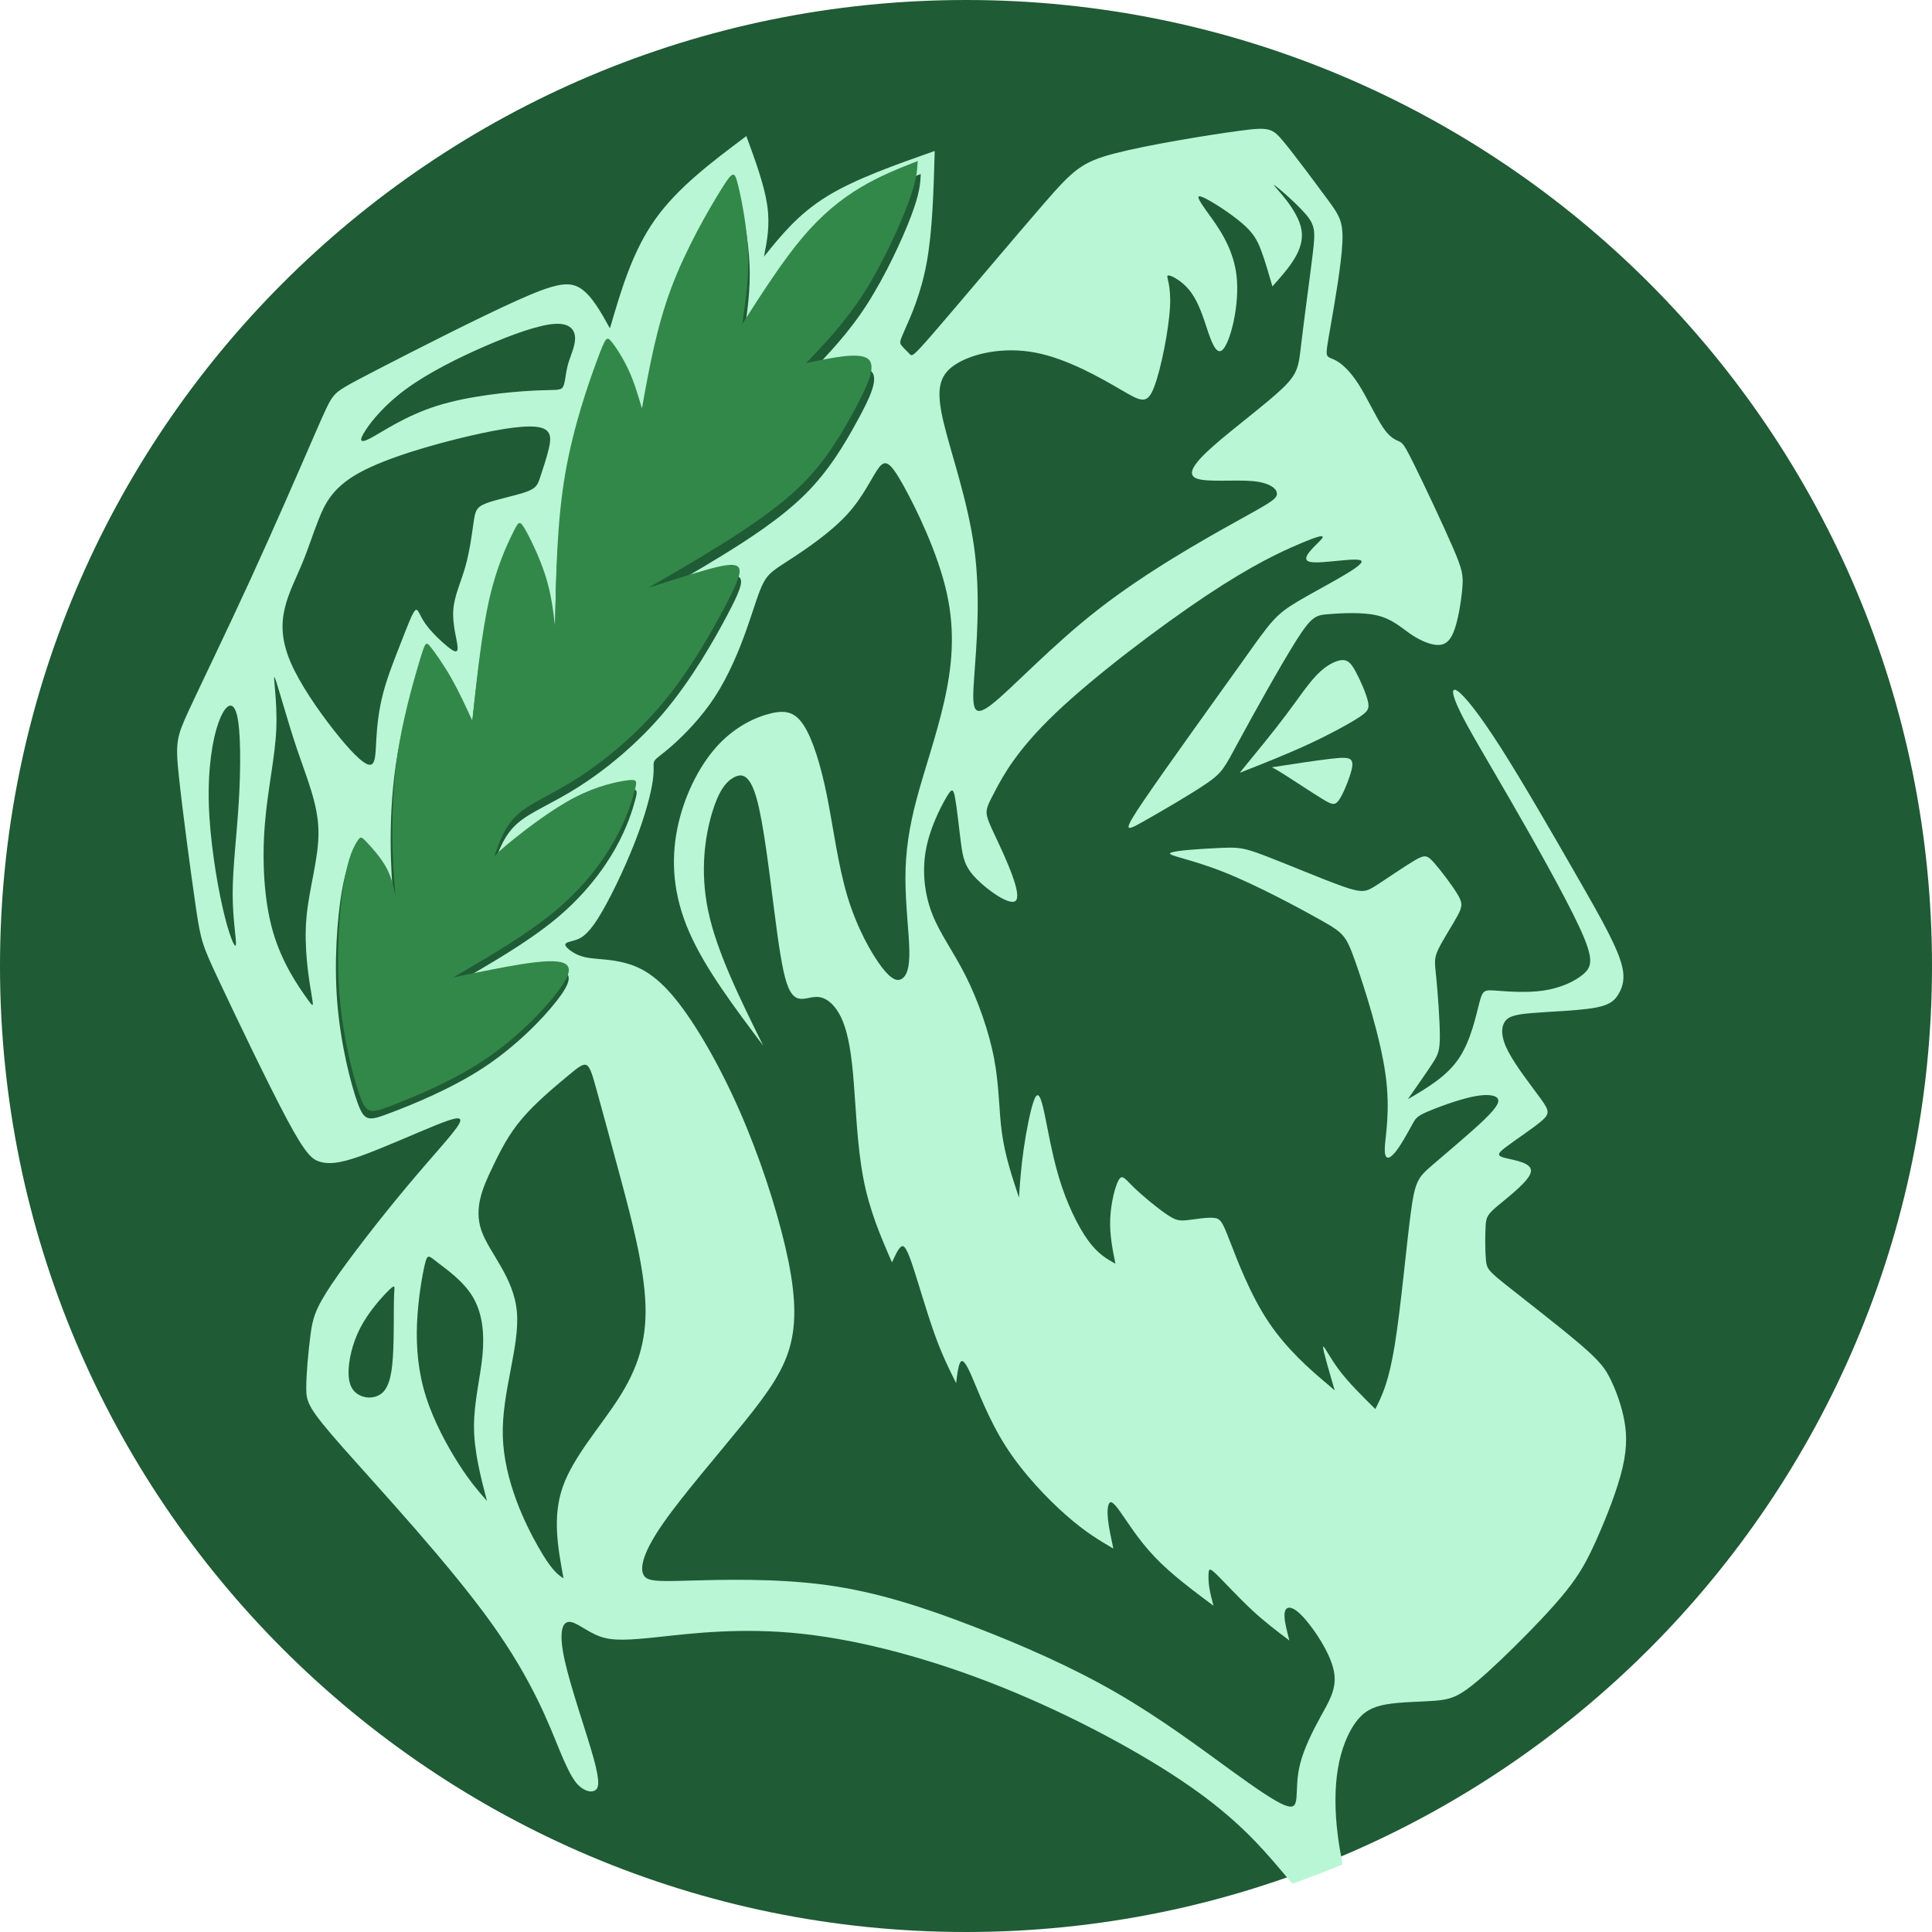 <svg width="68" height="68" viewBox="0 0 68 68" fill="none" xmlns="http://www.w3.org/2000/svg">
<path d="M34 68C52.778 68 68 52.778 68 34C68 15.222 52.778 0 34 0C15.222 0 0 15.222 0 34C0 52.778 15.222 68 34 68Z" fill="#1F5B35"/>
<path fill-rule="evenodd" clip-rule="evenodd" d="M25.623 6.079C25.214 6.423 24.441 7.123 23.797 8.113C23.153 9.104 22.638 10.384 22.299 11.059C21.959 11.733 21.796 11.802 21.581 11.849C21.367 11.896 21.101 11.921 20.701 11.627C20.302 11.332 19.771 10.718 18.762 10.825C17.753 10.931 16.266 11.759 15.021 12.613C13.775 13.466 12.77 14.346 11.916 15.46C11.061 16.574 10.357 17.923 9.606 19.483C8.854 21.044 8.055 22.815 7.521 24.081C6.986 25.346 6.715 26.106 6.823 27.711C6.93 29.317 7.416 31.767 8.088 33.675C8.76 35.584 9.619 36.949 10.306 37.935C10.993 38.921 11.508 39.527 12.083 39.745C12.659 39.962 13.294 39.792 14.308 39.476C15.321 39.16 16.712 38.699 17.211 38.737C17.709 38.776 17.314 39.314 16.554 40.274C15.794 41.235 14.669 42.618 13.711 43.873C12.753 45.128 11.963 46.255 11.624 47.19C11.285 48.124 11.396 48.867 12.435 50.109C13.475 51.352 15.442 53.093 16.683 54.28C17.924 55.467 18.439 56.098 19.195 56.278C19.95 56.457 20.947 56.184 22.724 56.133C24.502 56.082 27.061 56.252 29.698 56.884C32.334 57.516 35.048 58.608 37.764 59.904C40.48 61.199 43.198 62.698 44.568 63.434C45.938 64.17 45.959 64.145 46.078 63.803C46.196 63.462 46.411 62.804 46.756 61.75C47.102 60.696 47.578 59.245 48.339 56.066C49.1 52.887 50.145 47.981 50.965 44.869C51.785 41.757 52.381 40.44 52.726 39.676C53.071 38.913 53.165 38.704 53.047 38.251C52.929 37.799 52.598 37.103 52.468 36.567C52.337 36.032 52.405 35.656 53.116 35.378C53.827 35.101 55.179 34.922 55.926 34.588C56.674 34.254 56.816 33.766 56.527 32.993C56.237 32.221 55.515 31.164 54.598 29.707C53.681 28.25 52.569 26.393 51.928 25.321C51.289 24.248 51.121 23.96 51.119 23.403C51.117 22.846 51.28 22.02 50.911 20.752C50.541 19.484 49.64 17.774 48.721 16.535C47.802 15.297 46.866 14.528 46.496 13.721C46.127 12.915 46.324 12.069 46.459 11.159C46.593 10.249 46.664 9.273 46.644 8.594C46.623 7.914 46.512 7.53 46.143 7.069C45.775 6.607 45.15 6.07 44.247 5.859C43.344 5.649 42.163 5.766 40.916 6.376C39.669 6.985 38.355 8.086 37.229 9.117C36.102 10.149 35.165 11.109 34.239 11.785C33.314 12.462 32.401 12.855 31.827 12.799C31.252 12.744 31.016 12.24 31.048 11.572C31.08 10.904 31.381 10.072 31.717 9.142C32.052 8.212 32.422 7.184 32.595 6.561C32.767 5.938 32.741 5.719 32.659 5.675C32.577 5.631 32.439 5.763 31.979 5.986C31.52 6.21 30.739 6.526 30.106 6.833C29.472 7.141 28.986 7.441 28.626 7.739C28.266 8.036 28.032 8.33 27.735 8.725C27.439 9.12 27.081 9.615 26.892 9.722C26.703 9.829 26.683 9.547 26.584 8.822C26.484 8.098 26.303 6.93 26.191 6.34C26.078 5.75 26.033 5.737 25.624 6.081L25.623 6.079Z" fill="#1F5B35"/>
<path fill-rule="evenodd" clip-rule="evenodd" d="M52.261 39.389C51.784 39.852 50.899 40.588 50.403 41.017C49.908 41.446 49.802 41.568 49.651 42.715C49.499 43.861 49.304 46.033 49.089 47.35C48.874 48.667 48.641 49.131 48.407 49.594C47.931 49.123 47.453 48.652 47.113 48.194C46.773 47.735 46.569 47.291 46.569 47.416C46.569 47.542 46.773 48.238 46.977 48.935C46.977 48.935 46.977 48.935 46.558 48.578C46.14 48.22 45.302 47.505 44.655 46.54C44.007 45.575 43.549 44.359 43.289 43.688C43.029 43.017 42.968 42.889 42.726 42.865C42.483 42.839 42.059 42.916 41.783 42.946C41.505 42.975 41.376 42.956 41.053 42.735C40.729 42.514 40.213 42.09 39.906 41.791C39.598 41.492 39.5 41.317 39.376 41.529C39.251 41.741 39.1 42.339 39.076 42.895C39.052 43.452 39.156 43.965 39.259 44.479C38.946 44.304 38.634 44.129 38.283 43.64C37.932 43.15 37.542 42.345 37.27 41.441C36.999 40.536 36.845 39.532 36.72 39.004C36.596 38.476 36.5 38.423 36.381 38.759C36.262 39.095 36.119 39.821 36.029 40.451C35.938 41.081 35.901 41.616 35.864 42.151C35.62 41.416 35.377 40.681 35.266 39.887C35.154 39.093 35.175 38.239 34.99 37.263C34.805 36.288 34.413 35.191 33.984 34.339C33.555 33.486 33.088 32.877 32.813 32.173C32.537 31.469 32.452 30.669 32.588 29.917C32.724 29.165 33.081 28.46 33.287 28.101C33.494 27.741 33.551 27.725 33.616 28.082C33.682 28.439 33.756 29.17 33.825 29.689C33.894 30.208 33.957 30.515 34.373 30.936C34.789 31.358 35.558 31.892 35.751 31.702C35.944 31.511 35.563 30.595 35.277 29.962C34.991 29.329 34.8 28.979 34.742 28.733C34.684 28.487 34.758 28.344 35.033 27.822C35.309 27.3 35.786 26.4 37.166 25.087C38.547 23.773 40.831 22.047 42.466 20.958C44.101 19.87 45.087 19.42 45.73 19.147C46.374 18.874 46.675 18.779 46.509 18.98C46.342 19.181 45.706 19.679 46.103 19.775C46.501 19.87 47.932 19.563 47.924 19.769C47.916 19.976 46.469 20.696 45.674 21.17C44.88 21.644 44.736 21.872 43.788 23.201C42.839 24.531 41.085 26.962 40.279 28.145C39.474 29.329 39.617 29.265 40.224 28.924C40.83 28.583 41.901 27.963 42.465 27.576C43.03 27.189 43.088 27.036 43.597 26.096C44.105 25.156 45.065 23.43 45.618 22.553C46.172 21.676 46.321 21.65 46.763 21.616C47.205 21.581 47.942 21.539 48.464 21.66C48.986 21.782 49.293 22.068 49.603 22.285C49.913 22.503 50.226 22.651 50.494 22.691C50.761 22.73 50.984 22.662 51.151 22.27C51.318 21.878 51.429 21.163 51.468 20.707C51.508 20.252 51.477 20.056 51.135 19.266C50.793 18.477 50.141 17.095 49.786 16.375C49.431 15.655 49.373 15.596 49.248 15.538C49.124 15.48 48.933 15.421 48.681 15.051C48.43 14.68 48.117 13.997 47.823 13.534C47.528 13.07 47.253 12.827 47.057 12.71C46.86 12.594 46.744 12.604 46.707 12.496C46.67 12.387 46.713 12.159 46.848 11.389C46.983 10.618 47.211 9.305 47.247 8.542C47.284 7.78 47.13 7.568 46.705 6.992C46.28 6.416 45.583 5.476 45.179 4.987C44.775 4.499 44.664 4.462 43.577 4.61C42.491 4.758 40.43 5.092 39.25 5.396C38.071 5.701 37.775 5.976 36.736 7.173C35.697 8.37 33.917 10.488 33.018 11.533C32.12 12.578 32.104 12.549 32.023 12.465C31.942 12.382 31.797 12.244 31.727 12.154C31.656 12.064 31.662 12.022 31.85 11.598C32.038 11.174 32.409 10.37 32.614 9.259C32.819 8.148 32.859 6.731 32.899 5.314C31.497 5.807 30.096 6.299 29.094 6.919C28.092 7.539 27.491 8.285 26.89 9.032C26.998 8.479 27.107 7.925 27.003 7.218C26.9 6.512 26.585 5.651 26.269 4.79C25.064 5.693 23.858 6.596 23.058 7.724C22.258 8.852 21.863 10.205 21.468 11.558C21.145 10.976 20.822 10.393 20.422 10.142C20.021 9.89 19.544 9.97 18.191 10.579C16.837 11.188 14.606 12.326 13.379 12.959C12.152 13.592 11.93 13.719 11.76 13.915C11.59 14.111 11.474 14.376 10.991 15.486C10.509 16.595 9.661 18.55 8.811 20.403C7.96 22.257 7.107 24.01 6.659 24.976C6.211 25.943 6.169 26.123 6.296 27.325C6.423 28.528 6.72 30.752 6.894 31.938C7.069 33.125 7.122 33.273 7.71 34.523C8.299 35.773 9.422 38.124 10.095 39.385C10.768 40.645 10.991 40.815 11.277 40.894C11.563 40.974 11.913 40.963 12.665 40.698C13.418 40.433 14.573 39.914 15.304 39.618C16.035 39.321 16.343 39.247 16.142 39.586C15.94 39.925 15.23 40.677 14.313 41.773C13.396 42.87 12.273 44.31 11.674 45.2C11.076 46.09 11.001 46.429 10.927 46.995C10.853 47.562 10.779 48.356 10.779 48.859C10.779 49.363 10.853 49.574 12.104 50.989C13.354 52.403 15.781 55.019 17.276 57.1C18.77 59.182 19.333 60.728 19.703 61.623C20.075 62.518 20.254 62.762 20.439 62.905C20.624 63.048 20.815 63.09 20.942 63.016C21.07 62.942 21.133 62.752 20.89 61.873C20.646 60.994 20.095 59.426 19.878 58.451C19.661 57.477 19.777 57.095 20.027 57.085C20.276 57.074 20.657 57.434 21.118 57.599C21.578 57.763 22.119 57.731 23.253 57.609C24.387 57.487 26.115 57.276 28.224 57.503C30.333 57.731 32.824 58.398 35.293 59.394C37.763 60.389 40.211 61.714 41.859 62.857C43.507 64.001 44.355 64.965 45.074 65.813C45.216 65.979 45.352 66.142 45.485 66.3C46.083 66.09 46.673 65.863 47.256 65.62C47.188 65.277 47.129 64.939 47.087 64.608C46.975 63.739 46.975 62.924 47.092 62.238C47.208 61.552 47.442 60.996 47.71 60.627C47.977 60.259 48.279 60.079 48.785 59.989C49.291 59.9 50.001 59.9 50.485 59.862C50.968 59.825 51.224 59.751 51.638 59.452C52.051 59.153 52.621 58.629 53.264 57.995C53.907 57.363 54.623 56.621 55.11 56.015C55.598 55.409 55.857 54.937 56.191 54.191C56.525 53.444 56.933 52.422 57.113 51.64C57.293 50.859 57.246 50.319 57.135 49.824C57.023 49.329 56.849 48.879 56.674 48.526C56.499 48.174 56.324 47.92 55.619 47.316C54.914 46.712 53.679 45.759 53.033 45.245C52.386 44.731 52.328 44.657 52.299 44.345C52.27 44.032 52.27 43.482 52.288 43.161C52.307 42.841 52.344 42.751 52.725 42.431C53.107 42.11 53.833 41.559 53.883 41.241C53.934 40.924 53.309 40.839 52.996 40.762C52.683 40.685 52.683 40.616 52.999 40.376C53.314 40.135 53.945 39.721 54.249 39.462C54.554 39.202 54.533 39.096 54.239 38.686C53.945 38.276 53.377 37.561 53.099 37.036C52.821 36.512 52.832 36.179 52.954 35.977C53.076 35.776 53.309 35.707 53.913 35.657C54.517 35.606 55.492 35.575 56.065 35.482C56.637 35.389 56.806 35.236 56.942 35.027C57.077 34.817 57.178 34.552 57.127 34.187C57.077 33.822 56.875 33.356 56.61 32.834C56.345 32.312 56.017 31.735 55.331 30.541C54.644 29.346 53.6 27.535 52.827 26.322C52.053 25.109 51.55 24.495 51.308 24.326C51.067 24.156 51.089 24.431 51.396 25.059C51.703 25.687 52.297 26.666 53.139 28.125C53.982 29.585 55.074 31.523 55.588 32.63C56.102 33.736 56.038 34.012 55.746 34.271C55.455 34.531 54.936 34.775 54.323 34.865C53.712 34.955 53.007 34.891 52.625 34.865C52.244 34.838 52.185 34.849 52.069 35.292C51.952 35.736 51.777 36.612 51.348 37.251C50.919 37.889 50.235 38.289 49.552 38.689C49.885 38.212 50.219 37.735 50.418 37.428C50.617 37.121 50.68 36.983 50.678 36.443C50.675 35.903 50.606 34.96 50.553 34.423C50.5 33.885 50.463 33.753 50.62 33.419C50.778 33.085 51.13 32.55 51.305 32.222C51.481 31.893 51.481 31.772 51.287 31.454C51.092 31.136 50.703 30.622 50.467 30.357C50.23 30.093 50.145 30.076 49.792 30.283C49.44 30.489 48.82 30.919 48.449 31.157C48.078 31.395 47.956 31.443 47.246 31.192C46.536 30.94 45.238 30.389 44.498 30.109C43.759 29.828 43.579 29.817 42.964 29.844C42.349 29.87 41.3 29.934 41.189 30.024C41.077 30.114 41.904 30.23 43.062 30.689C44.22 31.147 45.709 31.947 46.499 32.392C47.288 32.836 47.378 32.926 47.702 33.843C48.025 34.759 48.581 36.501 48.764 37.807C48.947 39.112 48.756 39.981 48.74 40.407C48.724 40.834 48.883 40.818 49.087 40.579C49.291 40.341 49.54 39.88 49.684 39.618C49.827 39.356 49.864 39.292 50.221 39.136C50.579 38.98 51.257 38.731 51.753 38.617C52.248 38.504 52.561 38.525 52.683 38.63C52.805 38.737 52.736 38.927 52.259 39.391L52.261 39.389ZM31.868 30.91C31.868 31.837 31.995 32.833 32.006 33.457C32.017 34.082 31.91 34.337 31.754 34.443C31.598 34.549 31.391 34.506 31.033 34.038C30.676 33.569 30.167 32.674 29.83 31.561C29.494 30.449 29.329 29.12 29.107 28.013C28.884 26.906 28.603 26.022 28.297 25.541C27.99 25.06 27.658 24.982 27.126 25.11C26.594 25.238 25.863 25.572 25.229 26.274C24.596 26.976 24.061 28.046 23.836 29.179C23.611 30.312 23.695 31.509 24.252 32.791C24.808 34.073 25.836 35.439 26.864 36.806C26.048 35.159 25.232 33.511 24.927 32.068C24.623 30.625 24.829 29.386 25.063 28.607C25.296 27.829 25.556 27.511 25.828 27.363C26.101 27.215 26.387 27.236 26.631 28.104C26.875 28.973 27.076 30.689 27.241 31.979C27.405 33.268 27.532 34.132 27.691 34.605C27.85 35.079 28.041 35.164 28.245 35.156C28.449 35.148 28.666 35.047 28.905 35.108C29.143 35.169 29.403 35.392 29.602 35.805C29.8 36.218 29.938 36.822 30.028 37.836C30.118 38.85 30.161 40.275 30.381 41.443C30.601 42.611 30.998 43.522 31.395 44.432C31.499 44.205 31.602 43.977 31.699 43.892C31.796 43.807 31.885 43.866 32.083 44.434C32.28 45.002 32.585 46.08 32.865 46.873C33.144 47.666 33.399 48.174 33.653 48.682C33.687 48.394 33.722 48.105 33.787 47.973C33.852 47.84 33.947 47.864 34.18 48.39C34.413 48.915 34.785 49.943 35.398 50.903C36.011 51.863 36.867 52.755 37.539 53.344C38.211 53.933 38.698 54.219 39.186 54.505C39.106 54.134 39.026 53.764 38.997 53.48C38.967 53.197 38.987 53.001 39.038 52.915C39.09 52.829 39.175 52.854 39.417 53.193C39.66 53.532 40.06 54.187 40.636 54.793C41.211 55.399 41.961 55.958 42.711 56.517C42.65 56.289 42.589 56.061 42.559 55.845C42.528 55.63 42.528 55.426 42.545 55.317C42.563 55.209 42.597 55.196 42.857 55.452C43.116 55.709 43.601 56.236 44.06 56.663C44.518 57.089 44.95 57.415 45.382 57.74C45.3 57.425 45.218 57.11 45.21 56.896C45.202 56.681 45.268 56.567 45.41 56.587C45.551 56.607 45.769 56.761 46.1 57.19C46.431 57.619 46.876 58.323 46.961 58.892C47.045 59.462 46.77 59.896 46.484 60.415C46.198 60.934 45.901 61.538 45.766 62.057C45.631 62.576 45.657 63.01 45.631 63.283C45.604 63.556 45.525 63.667 45.191 63.527C44.857 63.386 44.269 62.994 43.27 62.269C42.271 61.543 40.861 60.484 39.283 59.573C37.705 58.662 35.959 57.899 34.255 57.243C32.551 56.586 30.89 56.035 29.098 55.789C27.306 55.543 25.382 55.601 24.242 55.632C23.103 55.664 22.748 55.669 22.637 55.402C22.526 55.135 22.658 54.594 23.347 53.606C24.036 52.619 25.281 51.183 26.174 50.079C27.067 48.975 27.607 48.202 27.833 47.28C28.058 46.359 27.968 45.289 27.637 43.872C27.305 42.456 26.733 40.692 26.023 39.08C25.313 37.467 24.465 36.005 23.76 35.144C23.055 34.283 22.494 34.024 22.004 33.894C21.514 33.765 21.095 33.765 20.793 33.725C20.491 33.685 20.305 33.606 20.154 33.51C20.003 33.415 19.887 33.304 19.897 33.237C19.908 33.171 20.046 33.15 20.231 33.094C20.417 33.039 20.65 32.949 21.04 32.337C21.429 31.725 21.975 30.592 22.346 29.641C22.717 28.691 22.913 27.923 22.976 27.475C23.04 27.028 22.971 26.901 23.029 26.79C23.087 26.678 23.273 26.583 23.67 26.231C24.068 25.879 24.677 25.27 25.165 24.52C25.652 23.771 26.018 22.881 26.277 22.15C26.537 21.419 26.691 20.847 26.874 20.503C27.057 20.159 27.269 20.042 27.814 19.688C28.36 19.333 29.24 18.74 29.826 18.096C30.411 17.453 30.703 16.759 30.933 16.46C31.164 16.16 31.334 16.256 31.794 17.082C32.255 17.908 33.008 19.465 33.32 20.858C33.633 22.251 33.506 23.48 33.233 24.688C32.96 25.895 32.541 27.081 32.268 28.103C31.995 29.125 31.868 29.983 31.868 30.91ZM44.942 17.399C44.921 17.585 44.63 17.733 43.489 18.369C42.347 19.004 40.354 20.127 38.666 21.44C36.978 22.754 35.596 24.258 34.904 24.793C34.213 25.328 34.213 24.894 34.289 23.819C34.366 22.744 34.52 21.027 34.295 19.327C34.069 17.627 33.465 15.943 33.205 14.841C32.946 13.74 33.03 13.221 33.619 12.834C34.207 12.448 35.299 12.193 36.438 12.41C37.577 12.627 38.764 13.316 39.464 13.724C40.164 14.132 40.375 14.259 40.619 13.629C40.863 12.998 41.138 11.611 41.181 10.795C41.223 9.98 41.032 9.736 41.101 9.699C41.17 9.662 41.499 9.831 41.753 10.091C42.008 10.351 42.188 10.7 42.379 11.256C42.569 11.812 42.771 12.575 43.038 12.305C43.306 12.035 43.639 10.732 43.523 9.71C43.406 8.688 42.839 7.946 42.503 7.48C42.167 7.014 42.061 6.823 42.344 6.945C42.627 7.067 43.3 7.502 43.705 7.847C44.111 8.192 44.249 8.448 44.385 8.805C44.52 9.162 44.652 9.622 44.785 10.081C45.357 9.44 45.929 8.799 45.808 8.087C45.685 7.374 44.87 6.591 44.836 6.516C44.802 6.442 45.551 7.078 45.925 7.502C46.3 7.925 46.3 8.137 46.201 8.958C46.102 9.779 45.904 11.209 45.806 12.045C45.707 12.882 45.707 13.126 45.13 13.677C44.552 14.227 43.397 15.085 42.697 15.705C41.998 16.324 41.754 16.706 42.124 16.844C42.496 16.981 43.481 16.875 44.098 16.934C44.715 16.992 44.964 17.215 44.942 17.4V17.399ZM21.863 41.544C22.226 42.898 22.671 44.582 22.718 45.911C22.766 47.24 22.416 48.214 21.77 49.222C21.123 50.23 20.18 51.271 19.808 52.332C19.436 53.393 19.635 54.473 19.834 55.553C19.625 55.413 19.415 55.272 18.944 54.444C18.472 53.617 17.74 52.102 17.697 50.545C17.655 48.988 18.303 47.389 18.192 46.165C18.082 44.942 17.213 44.094 16.942 43.305C16.672 42.516 17.001 41.785 17.308 41.138C17.615 40.491 17.901 39.928 18.375 39.371C18.849 38.814 19.509 38.264 19.928 37.915C20.346 37.566 20.523 37.419 20.651 37.492C20.779 37.564 20.859 37.855 21.039 38.511C21.22 39.168 21.5 40.191 21.863 41.544V41.544ZM17.014 37.581C15.86 38.338 14.483 38.89 13.725 39.176C12.967 39.463 12.826 39.484 12.581 38.801C12.336 38.118 11.986 36.73 11.87 35.279C11.753 33.828 11.87 32.313 12.029 31.381C12.188 30.449 12.389 30.099 12.503 29.927C12.617 29.755 12.644 29.76 12.82 29.94C12.996 30.12 13.322 30.475 13.52 30.823C13.719 31.172 13.791 31.513 13.862 31.855C13.806 31.174 13.751 30.494 13.75 29.605C13.748 28.717 13.801 27.62 14.002 26.482C14.201 25.343 14.549 24.162 14.734 23.558C14.919 22.955 14.943 22.928 15.106 23.127C15.269 23.325 15.571 23.749 15.842 24.216C16.112 24.684 16.35 25.195 16.589 25.706C16.758 24.151 16.928 22.597 17.196 21.444C17.463 20.291 17.829 19.538 18.03 19.136C18.232 18.733 18.269 18.68 18.457 18.998C18.645 19.316 18.984 20.005 19.188 20.637C19.392 21.27 19.461 21.848 19.53 22.425C19.561 20.598 19.593 18.771 19.885 17.089C20.177 15.408 20.727 13.872 21.024 13.083C21.321 12.293 21.363 12.251 21.517 12.429C21.671 12.606 21.936 13.003 22.137 13.432C22.339 13.861 22.477 14.322 22.614 14.783C22.874 13.358 23.133 11.933 23.664 10.546C24.194 9.158 24.994 7.808 25.42 7.133C25.847 6.457 25.9 6.457 26.025 6.95C26.149 7.442 26.345 8.427 26.382 9.322C26.419 10.217 26.297 11.022 26.175 11.828C26.896 10.721 27.617 9.614 28.322 8.793C29.026 7.972 29.715 7.437 30.394 7.04C31.072 6.643 31.74 6.383 32.407 6.124C32.392 6.457 32.376 6.791 32.068 7.604C31.761 8.417 31.162 9.709 30.51 10.721C29.858 11.732 29.154 12.463 28.449 13.194C29.398 12.998 30.346 12.802 30.651 13.054C30.955 13.305 30.616 14.004 30.171 14.82C29.726 15.636 29.175 16.568 28.338 17.399C27.5 18.231 26.377 18.962 25.412 19.555C24.448 20.148 23.642 20.603 22.837 21.059C23.558 20.831 24.278 20.603 24.859 20.442C25.439 20.28 25.878 20.185 26.027 20.323C26.175 20.46 26.033 20.831 25.574 21.694C25.116 22.558 24.342 23.913 23.388 25.049C22.434 26.185 21.3 27.102 20.362 27.698C19.424 28.293 18.682 28.569 18.216 28.976C17.749 29.384 17.559 29.925 17.368 30.465C17.469 30.353 17.569 30.242 18.062 29.853C18.555 29.464 19.44 28.796 20.235 28.391C21.03 27.986 21.735 27.843 22.09 27.798C22.445 27.753 22.45 27.806 22.36 28.145C22.27 28.484 22.084 29.108 21.658 29.866C21.231 30.623 20.564 31.513 19.568 32.339C18.571 33.165 17.246 33.928 15.921 34.691C16.798 34.511 17.676 34.331 18.382 34.224C19.088 34.116 19.623 34.082 19.87 34.206C20.116 34.331 20.074 34.614 19.587 35.237C19.1 35.86 18.168 36.823 17.014 37.581L17.014 37.581ZM19.529 11.399C20.069 11.367 20.241 11.621 20.241 11.913C20.241 12.204 20.069 12.533 19.983 12.855C19.897 13.178 19.897 13.496 19.808 13.629C19.719 13.761 19.542 13.708 18.737 13.751C17.933 13.793 16.502 13.931 15.384 14.283C14.266 14.634 13.46 15.2 13.052 15.417C12.644 15.634 12.633 15.503 12.862 15.151C13.09 14.799 13.556 14.227 14.314 13.677C15.072 13.126 16.121 12.596 17.1 12.173C18.079 11.749 18.988 11.431 19.528 11.399L19.529 11.399ZM15.954 21.472C15.919 21.975 16.083 22.51 16.105 22.756C16.126 23.002 16.004 22.96 15.76 22.764C15.517 22.568 15.151 22.219 14.95 21.922C14.748 21.625 14.711 21.382 14.608 21.488C14.505 21.594 14.335 22.049 14.12 22.598C13.906 23.146 13.646 23.786 13.487 24.39C13.328 24.994 13.27 25.561 13.243 26.05C13.216 26.54 13.222 26.953 12.991 26.916C12.759 26.879 12.291 26.392 11.737 25.685C11.183 24.978 10.544 24.051 10.222 23.294C9.9 22.536 9.894 21.948 10.024 21.403C10.154 20.858 10.419 20.354 10.631 19.843C10.844 19.332 11.004 18.813 11.221 18.268C11.438 17.722 11.713 17.15 12.661 16.631C13.609 16.113 15.231 15.646 16.476 15.355C17.721 15.064 18.591 14.947 19.01 15.045C19.428 15.143 19.396 15.454 19.314 15.801C19.232 16.148 19.099 16.53 19.015 16.787C18.93 17.044 18.893 17.177 18.53 17.309C18.167 17.442 17.478 17.574 17.118 17.712C16.757 17.849 16.726 17.992 16.67 18.379C16.614 18.765 16.535 19.396 16.378 19.947C16.222 20.497 15.989 20.969 15.954 21.472H15.954ZM10.451 26.355C10.811 27.425 11.193 28.294 11.209 29.252C11.225 30.211 10.875 31.259 10.785 32.308C10.694 33.357 10.864 34.405 10.954 34.94C11.044 35.475 11.055 35.496 10.774 35.099C10.493 34.702 9.921 33.886 9.603 32.779C9.285 31.672 9.221 30.274 9.321 29.024C9.42 27.774 9.682 26.672 9.725 25.651C9.767 24.628 9.589 23.686 9.67 23.85C9.751 24.015 10.09 25.285 10.45 26.355L10.451 26.355ZM8.337 25.151C8.478 25.699 8.478 27.001 8.405 28.209C8.333 29.416 8.189 30.529 8.189 31.455C8.189 32.382 8.333 33.123 8.301 33.261C8.27 33.399 8.062 32.933 7.841 31.969C7.62 31.005 7.387 29.543 7.35 28.302C7.313 27.061 7.472 26.041 7.693 25.427C7.913 24.813 8.195 24.604 8.336 25.151H8.337ZM15.396 44.431C15.71 44.672 16.3 45.08 16.636 45.638C16.973 46.197 17.056 46.907 16.983 47.69C16.91 48.474 16.683 49.332 16.683 50.201C16.683 51.069 16.91 51.948 17.139 52.827C16.842 52.489 16.545 52.15 16.156 51.543C15.766 50.936 15.284 50.062 15.003 49.191C14.722 48.32 14.643 47.452 14.677 46.594C14.712 45.736 14.86 44.888 14.953 44.502C15.046 44.115 15.083 44.189 15.396 44.43L15.396 44.431ZM13.882 45.352C13.879 45.445 13.863 45.593 13.861 46.153C13.858 46.713 13.869 47.685 13.775 48.272C13.681 48.858 13.482 49.059 13.257 49.143C13.032 49.226 12.78 49.192 12.589 49.068C12.398 48.943 12.269 48.729 12.267 48.316C12.266 47.903 12.393 47.291 12.681 46.736C12.968 46.181 13.416 45.683 13.645 45.453C13.874 45.223 13.885 45.26 13.883 45.352H13.882Z" fill="#B9F6D5"/>
<path fill-rule="evenodd" clip-rule="evenodd" d="M44.767 27.005C45.544 26.885 46.322 26.767 46.804 26.71C47.285 26.653 47.472 26.658 47.552 26.749C47.632 26.839 47.607 27.015 47.511 27.305C47.415 27.595 47.249 27.998 47.112 28.179C46.974 28.36 46.865 28.319 46.529 28.112C46.192 27.905 45.627 27.532 45.295 27.32C44.964 27.108 44.865 27.057 44.767 27.005L44.767 27.005Z" fill="#B9F6D5"/>
<path fill-rule="evenodd" clip-rule="evenodd" d="M43.633 27.2C44.216 26.489 44.8 25.779 45.255 25.174C45.71 24.569 46.038 24.069 46.361 23.741C46.683 23.412 47.001 23.255 47.217 23.235C47.433 23.216 47.548 23.334 47.708 23.626C47.868 23.917 48.074 24.384 48.142 24.667C48.212 24.95 48.145 25.051 47.781 25.281C47.417 25.512 46.756 25.871 46.015 26.212C45.275 26.553 44.454 26.877 43.633 27.2Z" fill="#B9F6D5"/>
<path fill-rule="evenodd" clip-rule="evenodd" d="M14.785 23.202C14.602 23.81 14.257 24.997 14.059 26.142C13.861 27.288 13.808 28.39 13.81 29.284C13.811 30.177 13.866 30.862 13.921 31.547C13.85 31.203 13.779 30.86 13.582 30.509C13.385 30.159 13.062 29.802 12.888 29.621C12.713 29.44 12.687 29.434 12.574 29.608C12.462 29.781 12.262 30.132 12.104 31.07C11.947 32.008 11.831 33.531 11.947 34.99C12.062 36.45 12.409 37.845 12.652 38.533C12.895 39.22 13.034 39.199 13.785 38.91C14.537 38.623 15.901 38.068 17.045 37.306C18.188 36.544 19.112 35.575 19.595 34.949C20.077 34.322 20.119 34.037 19.875 33.912C19.631 33.787 19.1 33.821 18.4 33.929C17.7 34.037 16.831 34.218 15.961 34.399C17.275 33.632 18.588 32.865 19.575 32.034C20.562 31.203 21.224 30.308 21.647 29.547C22.069 28.785 22.253 28.156 22.343 27.815C22.432 27.474 22.427 27.421 22.075 27.466C21.723 27.512 21.024 27.655 20.236 28.063C19.449 28.47 18.572 29.142 18.083 29.533C17.595 29.925 17.495 30.037 17.395 30.149C17.584 29.605 17.773 29.062 18.235 28.652C18.698 28.242 19.433 27.965 20.362 27.366C21.292 26.766 22.416 25.845 23.361 24.702C24.307 23.559 25.073 22.196 25.528 21.328C25.982 20.459 26.124 20.086 25.977 19.948C25.83 19.81 25.394 19.905 24.819 20.068C24.244 20.23 23.529 20.459 22.815 20.689C23.613 20.23 24.412 19.772 25.368 19.176C26.324 18.579 27.437 17.844 28.267 17.008C29.097 16.172 29.643 15.234 30.084 14.413C30.525 13.593 30.861 12.89 30.559 12.637C30.257 12.384 29.317 12.581 28.377 12.778C29.075 12.043 29.774 11.308 30.42 10.29C31.066 9.273 31.659 7.973 31.964 7.155C32.268 6.338 32.284 6.002 32.3 5.667C31.638 5.928 30.976 6.188 30.304 6.588C29.632 6.988 28.949 7.526 28.251 8.351C27.552 9.177 26.838 10.29 26.124 11.404C26.245 10.594 26.365 9.784 26.329 8.884C26.292 7.984 26.098 6.993 25.974 6.498C25.851 6.002 25.798 6.002 25.375 6.681C24.953 7.36 24.16 8.719 23.634 10.114C23.109 11.51 22.852 12.943 22.594 14.376C22.458 13.912 22.321 13.449 22.122 13.017C21.922 12.586 21.66 12.187 21.507 12.008C21.355 11.83 21.313 11.872 21.019 12.666C20.725 13.46 20.178 15.004 19.89 16.696C19.601 18.387 19.569 20.225 19.538 22.062C19.469 21.482 19.401 20.901 19.199 20.265C18.997 19.628 18.66 18.936 18.474 18.616C18.288 18.297 18.251 18.35 18.052 18.754C17.852 19.159 17.49 19.916 17.224 21.075C16.959 22.235 16.791 23.799 16.623 25.362C16.387 24.848 16.15 24.334 15.883 23.864C15.615 23.394 15.315 22.968 15.154 22.768C14.992 22.568 14.969 22.595 14.785 23.203L14.785 23.202Z" fill="#328849"/>
</svg>
